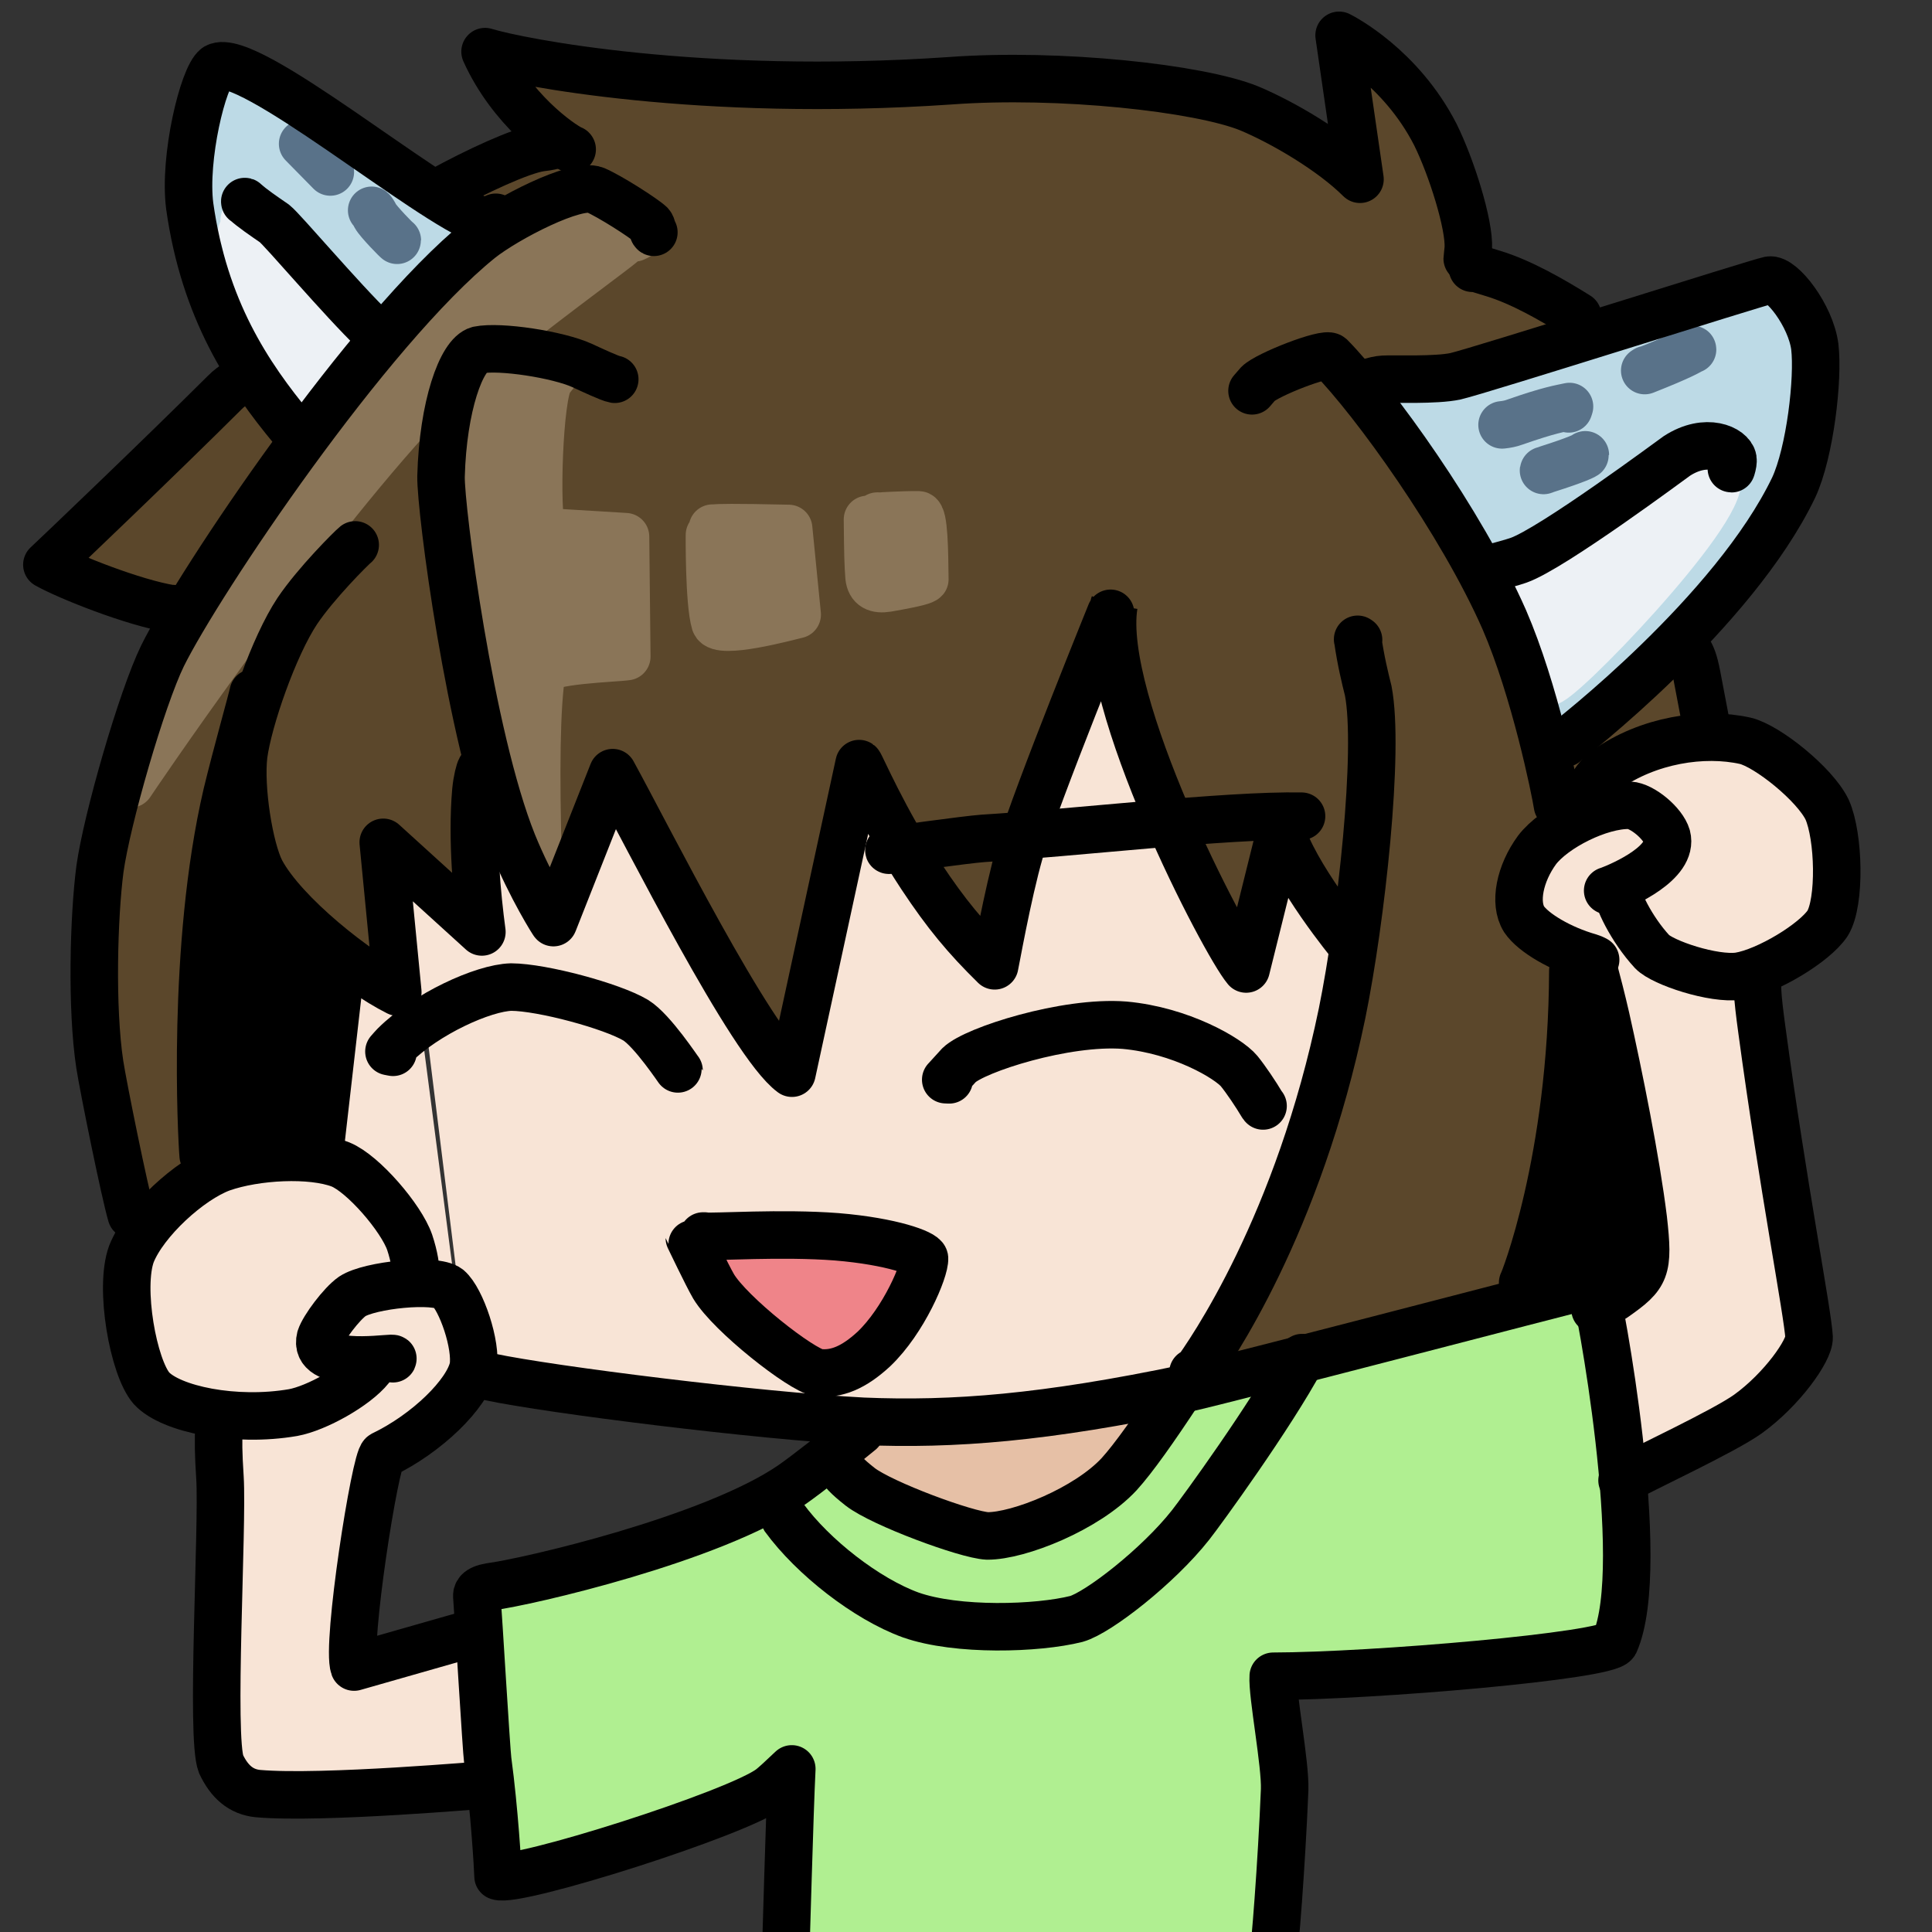 <?xml version="1.0" encoding="utf-8"?>
<!DOCTYPE svg PUBLIC "-//W3C//DTD SVG 1.1//EN" "http://www.w3.org/Graphics/SVG/1.1/DTD/svg11.dtd">
<svg version="1.1" id="layers_1" xmlns="http://www.w3.org/2000/svg" xmlns:xlink="http://www.w3.org/1999/xlink" x="0px" y="0px" width="122px" height="122px" viewBox="0 0 122 122" enable-background="new 0 0 122 122" xml:space="preserve">
<rect x="0" y="0" width="122" height="122" fill="#333333" stroke="none"/>
<style type="text/css">
	path{
		stroke-width:3;
		stroke-linecap:round;
		stroke-linejoin:round;
	}
	.path_01{
		fill:#f8e4d6;
		stroke:#f8e4d6;
	}
	.path_02{
		fill:#e6c0a6;
		stroke:#e6c0a6;
	}
	.path_03{
		fill:#ef8489;
		stroke:#ef8489;
	}
	.path_04{
		fill:#5b472b;
		stroke:#5b472b;
	}
	.path_05{
		stroke:#000;
	}
	.path_06{
		fill:#8a7558;
		stroke:#8a7558;
	}
	.path_07{
		fill:#bddae6;
		stroke:#bddae6;
	}
	.path_08{
		fill:none;
		stroke:#597289;
	}
	.path_09{
		fill:#edf1f5;
		stroke:#edf1f5;
	}
	.path_10{
		fill:#b0ef91;
		stroke:#b0ef91;
	}
	.path_11{
		fill:none;
		stroke:#000;
	}
</style>
<g id="layer_01">
	<path class="path_01" d="M25.43,55.89
		c-0.01-0.01-0.01,0.02-0.01,0.03c0.15,0.72,0.23,1.14,0.25,1.25c0.55,3.06,0.4,4.61,0.16,6.35l-3.32-0.55
		c-0.04,0.05,0.41,2.96,0.27,4.99c-0.27,3.56-0.63,4.84-0.97,5.7l-0.17-2.051c-0.1,0.551-0.37,1.75-0.65,2.051
		c-0.39,0.359-4.72,0.83-5.12,0.91c-2.02,0.41-3.62,1.399-4.66,2.92c-1.84,2.83-1.91,7.5-1.06,8.529c0.9,1.041,3.4,2.211,4.81,2.851
		c0.96,0.5,0.21,7.41,0.33,13.63c0.02,2.51,0,6.33-0.04,7.65c0,1.119,1.93,1.8,6.35,1.649c5.17-0.11,7.53-0.27,7.78-0.29l-0.6-7.27
		c-1.69,0.64-4.82,1.57-6.52,1.9c-0.61,0.1-1.03-0.391-1.08-1.341c-0.07-1.489-0.02-11.14,1.3-13.13c0.39-0.561,5.44-4.88,6.79-6.29"/>
	<path class="path_01" d="M29.45,85.4L29.4,85.35
		c0.06-0.01,0.14-0.01,0.21,0.01c5.13,0.851,25.24,3.421,33.4,3.261c3.221-0.021,5.62-0.21,7.73-0.931
		c2.18-0.75,3.64-1.699,3.64-1.699c0.81-1.141,6.841-10.59,8.05-15.17c1.01-3.91,1.9-8.78,1.811-10.32c-0.061-0.8-2.68-4.3-3.1-5.23
		c-0.041,2.23-0.361,3.75-0.811,4.65c-0.46,0.83-1.79,2.93-2.18,2.71c-3.65-2.41-7.621-16.74-8.9-19.76
		c-2.04,4.21-6.26,19.42-6.32,19.45c-0.68,0.14-8.229-10.601-8.41-10.78l-3.64,17.72c-0.52,0.34-3.78-4.76-6.86-8.82
		c-3.67-4.84-5.66-9.15-5.94-9.38l-3.42,9.72l-3.23-7.15l-0.63,7.21l-4.75-2.92"/>
	<path class="path_01" d="M102.35,83.18
		l0.021-0.229c0.03,0.19,0.101,0.52,0.31,1.3c1.23,4.48,1.391,5.65,1.53,6.91c2.13-1.37,7.36-5.04,8-5.61
		c1.08-0.979,0.521-6.35-2.51-24.46c-0.08-0.59,1.88-1.28,3.12-2.16c1.039-0.75,2.199-2.37,2.32-3.62
		c0.119-1.45-0.4-3.82-0.771-4.45c-0.53-0.85-3.511-3.23-4.42-3.47c-1.71-0.44-4-0.45-5.75,0.74c-1.16,0.79-6.57,6.49-6.82,7.1
		c-0.29,0.75-0.26,2.42-0.06,2.74c0.55,0.82,3.88,2.95,4.34,3.48c0.98,1.229,1.46,8.25,2.68,15.149
		c0.221,1.291,0.62,4.811,0.37,5.131c-0.37,0.42-1.81,1.729-1.771,1.729"/>
</g>
<g id="layer_02">
	<path class="path_02" d="M55.8,90.78
		c-0.03,0.01-0.33,0.479-0.56,0.829c-0.22,0.341-0.39,0.541-0.39,0.531c1.07,1.129,6.57,3.799,9.16,3.379
		c2.141-0.399,7.86-6.129,7.971-6.22c-1.931,1.5-13.201,1.45-16.36,1.82"/>
</g>
<g id="layer_03">
	<path class="path_03" d="M45.35,79.2l-0.27-0.39
		l-0.1,0.109l-0.02,0.49c0.06,0.06,3.64,3.34,5.29,5.199c0.66,0.73,2.16,1.44,2.97,0.83c0.47-0.369,3.35-3.83,3.68-4.33
		c0.39-0.609-0.3-1.279-1.16-1.64c-2.5-0.92-9.12-0.17-9.6-0.09"/>
</g>
<g id="layer_04">
	<path class="path_04" d="M35.33,9.6
		c0.01-0.01,0,0.01,0,0.01c-0.85,0.32-1.36,0.52-1.51,0.58c-2.91,1.21-12.11,8.86-14.63,11.29C16.71,23.74,5.36,35.45,5.34,35.47
		l7.56,2.12c0.1,0.79-4.05,9.53-5.77,16.35C5.32,61.55,9.11,74.3,9.62,75.28c0.88-0.431,2.35-1.86,2.38-1.87
		c0.01-0.01-0.68-11.45-0.03-16.45c0.61-4.52,2.5-8.54,2.82-9.2c0.22,0.771,2.34,5.88,2.97,6.98c1.79,3.08,5.62,5.68,5.56,5.63
		c-1.04-6.76,0.03-8.68,0.04-8.69L28.92,57l0.65-11.77l4.87,10.25l4.59-8.79c0.8,3.5,8.49,15.83,10.83,18.56l4.33-18.52
		c0.76,1.11,1.95,3.88,2.22,4.35c0.26,0.47,5.46,7.62,5.561,7.86c0.289-2.83,2.399-9.34,4.979-14.87c1.55-3.32,3.75-6.6,3.739-6.59
		c2.141,12.05,6.541,19.59,7.801,21.01l1.859-7.66c0.74,2.56,5.621,7.38,5.69,8.19c0.28,3.871-0.79,10.38-2.63,15.81
		c-1.801,5.29-4.77,10.52-6.23,11.72c1.381-0.34,8.2-3.739,13.43-5.149c2.541-0.711,4.091-1.01,4.24-1.131
		C95.35,79.8,98,71.08,97.99,68.32c-0.01-2.801,0.23-7.13-0.04-7.98c-0.101-0.27-2.86-1.96-3.05-2.19c-0.45-0.62-0.75-2.21,0.6-4.4
		c0.779-1.24,1.49-2.07,1.439-2.44c-0.119-0.91-0.209-2.97-0.209-2.97c0.229-2.42-4.25-11.94-5.641-14.66
		c-2.52-5.04-7.08-9.85-7.1-10.78c0.23-0.46,8.56-0.5,11.77-1.06c2.49-0.44,3.09-0.66,3.07-0.67c0.061-0.37-6.061-3.71-6.87-3.7
		c-0.101,0-0.38,0.021-0.851,0.061c0.021-0.021-0.139-6.561-1.439-8.25c-0.25-0.33-3.51-4.23-3.5-4.24
		c0.551,0.39-0.05,7.57-0.09,7.59c-0.03,0.02-0.141,0.07-0.35,0.15c-1.76-1.83-6.24-4.34-10.98-5.53
		c-4.391-1.07-7.13-1.49-9.63-1.47C54.44,6.22,34.19,5.72,33.35,5.19l4.25,5"/>
	<path class="path_04" d="M105.811,41.92
		l0.09-0.05c-0.16,0.27-0.641,0.93-0.961,1.29c-1.319,1.5-5.719,4.74-5.81,5.61c-0.021,0.26,0,0.59,0.06,0.9
		c3.391-3.49,7.601-4.39,7.66-4.42l-0.879-2.24"/>
</g>
<g id="layer_05">
	<path class="path_05" d="M100.13,62.71
		c0.19,1.11,0.16,2.96-0.069,5.37c-0.211,2.01-2.59,13.109-2.59,13.12c0.299,0.2,2.42-0.03,3.979-0.431
		c0.76-0.22,1.29-0.649,1.26-1.699c-0.021-0.49-1.7-12.43-2.19-13.75c-0.029-0.08-0.109-0.211-0.22-0.381"/>
	<path class="path_05" d="M14.71,52.89
		c-0.04-0.14-0.05-0.23-0.06-0.26c-0.01-0.03-0.01-0.06-0.01-0.08c0,0.12-0.06,2.75-0.46,6.28c-0.59,5.311-0.47,13.38-0.23,13.71
		c0.3,0.36,6.23-1.84,6.23-1.92c-0.2-7.12-0.06-9.86-1.05-10.85c-0.03-0.03-2.62-2.08-3-2.75c-0.79-1.39-1.14-3.29-1.16-3.36"/>
</g>
<g id="layer_06">
	<path class="path_06" d="M40.06,15.02
		c0-0.01,0-0.01,0-0.01c-0.27,0.05-0.53,0.15-0.73,0.33c-1.1,0.94-10.3,7.51-13.5,11.02C18.06,34.92,8.23,49.5,8.24,49.5
		c0.47-3.5,3.59-9.11,7.59-15.44c1.91-2.99,9-12.09,12.25-15.33c2.55-2.52,5.04-4.42,6.39-5.01c2.3-0.979,5.31,1.021,5.65,1.2
		c0.05,0.02,0.08,0.03,0.09,0.03"/>
	<path class="path_06" d="M33.48,22.85
		c-0.36-0.05-0.57-0.07-0.65-0.08c-0.6-0.05-2.97,0.63-3.25,1.19c-0.88,1.89-0.75,9.73,0.79,19.45c0.15,0.96,2.91,9.13,3.61,10.9
		c-0.16-5.37-0.12-9.82,0.24-11.9c0.15-0.73,4.68-0.84,5.36-0.95l-0.08-7.57l-5.27-0.32c-0.43-1.29-0.19-8.59,0.47-9.55
		c0.04-0.06,0.16-0.21,0.34-0.44c-0.2,0.02-0.61-0.05-1.14-0.21c-0.28-0.09-0.68-0.29-0.96-0.47c-0.06-0.04-0.14-0.09-0.25-0.17"/>
	<path class="path_06" d="M44.86,33.8l-0.06-0.02
		c0-0.08-0.04,4.27,0.35,5.55c0.27,0.79,4.52-0.36,5.19-0.52l-0.54-5.44c-3.62-0.08-4.4-0.05-4.74-0.02c-0.02,0.01-0.05,0.01-0.07,0"/>
	<path class="path_06" d="M54.78,32.8
		c0.02,2.28,0.04,2.86,0.1,3.64c0.07,0.62,0.46,0.81,1.15,0.7c2.02-0.35,2.31-0.49,2.37-0.56c-0.02-1.74-0.04-4.05-0.4-4.07
		c-1.08-0.01-2.4,0.09-2.53,0.08c-0.01,0-0.04,0-0.07,0"/>
</g>
<g id="layer_07">
	<path class="path_07" d="M88.55,25.31
		l-0.13-0.07c0.2,0.12,0.48,0.35,0.68,0.65c1.4,2.05,5.101,7.56,6.391,10.49c1.63,3.71,3.119,8.92,3.23,9.47
		c0.789-1.23,7.809-8.05,9.789-10.62c0.131-0.17,3.18-4.25,3.53-5.14c1.12-3.18,0.851-10.2-0.11-10.78
		c-1.17-0.62-21.74,6.43-22.67,6.22"/>
	<path class="path_07" d="M14.59,5.58
		C14.53,5.66,14,6.16,13.9,7.2c-0.07,0.8-0.54,7.05-0.03,8.87c1.07,3.64,2.89,6.92,3.71,7.93c1.05,1.24,1.5,1.46,1.95,0.94
		c0.27-0.32,4.18-5.62,4.84-6.26c1.06-1,4.47-3.79,4.4-3.9C23.1,11.56,17.14,5.05,14.88,6.01"/>
</g>
<g id="layer_08">
	<path class="path_08" d="M94.85,26.83
		c-0.01,0,0,0,0.01,0c0.281-0.03,0.541-0.08,0.781-0.17c2.229-0.78,2.879-0.86,3.469-0.99l-0.049,0.15"/>
	<path class="path_08" d="M97.48,29.7
		c-0.061,0.04,0.14-0.05,0.209-0.07c1.891-0.6,2.42-0.87,2.42-0.91"/>
	<path class="path_08" d="M103.95,23.34l-0.091,0.06
		l0,0c2.381-0.94,2.82-1.23,2.971-1.32c0.029-0.02,0.05-0.03,0.05-0.01"/>
	<path class="path_08" d="M19.11,9.08l1.75,1.78"/>
	<path class="path_08" d="M23.47,13.28
		c0.05,0.04,0.17,0.229,0.23,0.36c0.18,0.34,1.39,1.58,1.39,1.54"/>
</g>
<g id="layer_09">
	<path class="path_09" d="M108.15,29.98v-0.16
		c-0.301-0.05-0.48-0.07-0.541-0.06c-0.639,0.05-10.359,7.16-11.639,7.25C95.689,37,97.66,43.02,97.7,43.07
		c0.489,0.4,11.239-10.73,10.75-12.89c-0.091-0.35-0.78-0.45-0.89-0.45"/>
	<path class="path_09" d="M15.66,14.01
		l-0.14-0.15h-0.08c-0.04-0.01-0.03,0.51-0.03,0.72c0.08,2.41,2.78,8.13,4.33,10.09c0.08,0.01,2.61-3.07,2.62-3.11
		c-1.99-3.82-6.87-6.83-7.1-6.9"/>
</g>
<g id="layer_10">
	<path class="path_10" d="M52.38,93.561
		c-0.25,0.109-0.83,0.5-1.87,1.209c-5.49,3.771-17.89,6.461-19.1,6.59c0.11,0.99,0.62,14.051,1.01,15.531
		c0.43,1.06,17.79-5.83,17.81-5.791c0.04,0.15,1,2.99,1.02,3.771c0,0.11-0.33,6.229-0.21,6.56c0.21,0.54,1.45,0.66,1.6,0.641
		c0.52-0.08,26.99-1.051,27-1.051c0.109-0.05-0.551-16.26-0.521-16.31c2.149-0.16,12.101-0.3,14.069-0.55
		c3.23-0.48,6.881-1.01,7.36-1.07c0.81-9.699-0.67-20.72-1.09-20.689c-13.26,2.539-23.851,6.109-23.92,6.18
		c-0.101,0.14-3.819,4.82-4.511,5.609c-1.029,1.16-3.639,2.881-4.75,3.121C66.09,97.34,61.27,97.96,59.86,97.77
		c-1.72-0.25-5.84-2.569-7.14-3.8"/>
</g>
<g id="layer_11">
	<path class="path_11" d="M21.43,61.93l-1.15,10.03"/>
	<path class="path_11" d="M30.94,86.95
		c3.82,0.81,17.02,2.46,23.55,2.8c5.73,0.24,11.49-0.22,20.439-2.09c2.37-0.51,24.521-6.301,24.631-6.311
		c0.119-0.01,0.239-0.02,0.359-0.029"/>
	<path class="path_11" d="M100.62,81.689
		c0.04-0.129,0.069-0.209,0.08-0.239c0-0.03,0.01-0.06,0-0.07c0.229,0.44,3.45,17.44,1.271,22.351
		c-0.421,0.84-15.341,2.109-21.57,2.119c-0.08,1.131,0.779,5.53,0.72,7.17c-0.19,4.67-0.63,10.311-0.75,10.67
		c-0.03,0.11-0.04,0.17-0.021,0.19"/>
	<path class="path_11" d="M54.33,90.391
		c-1.2,0.989-3.35,2.689-4.33,3.369c-5,3.44-16.76,6.15-19.05,6.44c-0.82,0.14-0.85,0.44-0.84,0.6c0.1,1.261,0.6,9.72,0.69,10.38
		c0.42,3.09,0.64,6.82,0.65,7.301c1.12,0.459,15.15-3.971,17.22-5.57c0.23-0.18,0.68-0.59,1.33-1.21
		c-0.13,2.5-0.38,11.739-0.41,12.35c-0.01,0.19,0.04,0.45,0.14,0.78"/>
	<path class="path_11" d="M53.08,92.37l-0.12,0.08
		c0.22,0.45,0.5,0.76,1.36,1.44c1.38,1.069,6.71,3.039,8.03,3.1c1.98,0.01,6.28-1.7,8.32-3.9c0.91-1,2.23-2.87,3.83-5.3
		c0.02-0.03,0.07-0.11,0.05-0.08"/>
	<path class="path_11" d="M49.02,94.96
		c0.19,0.22,0.46,0.82,0.5,0.88c1.81,2.48,5.2,5.13,7.99,6.141c2.93,1.029,8,0.869,10.461,0.25c1.379-0.391,5.17-3.34,7.209-5.931
		c0.66-0.83,5.07-6.899,7.021-10.53c0-0.02,0.03-0.05,0.021-0.039l0,0"/>
	<path class="path_11" d="M85.79,40.41l-0.06-0.04
		c0-0.01,0.01,0.01,0.01,0.02c0.189,1.32,0.46,2.43,0.66,3.23c0.729,3.77-0.44,14.41-1.65,20.36
		c-2.76,13.35-8.27,21.369-9.439,22.93l0.02-0.24"/>
	<path class="path_11" d="M24.82,66.45l-0.26-0.05
		c0.1-0.12,0.22-0.25,0.36-0.4c1.98-1.97,5.58-3.62,7.36-3.67c1.97,0.01,6.37,1.2,7.86,2.09c1.06,0.65,2.74,3.21,2.74,3.18"/>
	<path class="path_11" d="M59.94,68.189l-0.22-0.01
		c0.02-0.02,0.59-0.649,0.84-0.92c0.99-0.97,6.74-2.81,10.45-2.52c3.54,0.32,6.561,2.08,7.24,2.9
		c0.43,0.529,1.061,1.469,1.439,2.109c0.021,0.04,0.051,0.07,0.07,0.09"/>
	<path class="path_11" d="M38.82,23.95
		c-0.31-0.05-1.56-0.64-2.06-0.87c-1.51-0.69-5.19-1.26-6.55-0.98c-1.08,0.29-2.24,3.56-2.36,7.98c-0.04,2,1.82,16.42,4.54,23.18
		c1.14,2.8,2.59,5.08,2.56,5l3.74-9.47c2.15,3.91,8.75,17.101,11.32,18.979l4.24-19.55c0.1,0.07,1.55,3.521,3.92,7.11
		c1.59,2.4,2.82,3.87,4.641,5.66c0.029-0.06,0.789-4.44,1.6-7.26c1.02-3.46,5.939-15.54,5.93-15.52
		c-0.99,6.07,6.99,21.38,8.35,22.98l2.19-8.81c0.8,2.84,4.44,7.26,4.431,7.24c-0.011-0.02,0.049,0.02,0.069,0.04"/>
	<path class="path_11" d="M30.38,48.72l-0.03-0.18
		c-0.08,0.14-0.23,0.69-0.3,1.41c-0.27,3.1,0.08,6.66,0.38,8.9l-6.23-5.66l0.92,9.46c-2.56-1.28-7.19-4.92-8.64-7.641
		c-0.74-1.45-1.34-5.24-1.09-7.34c0.3-2.23,1.9-6.85,3.38-9.08c1.19-1.77,3.43-4,3.66-4.18"/>
	<path class="path_11" d="M15.99,43.75
		c-0.08,0.42-1.05,3.84-1.67,6.4c-2.25,9.66-1.58,21.76-1.49,22.82"/>
	<path class="path_11" d="M41.29,14.67
		c-0.08-0.04-0.09-0.37-0.22-0.51c-0.44-0.41-2.57-1.77-3.48-2.16c-1.2-0.49-5.61,1.79-7.28,3.12c-7.07,5.71-17.73,21.61-20.05,26.3
		c-1.31,2.69-3.51,10.3-3.95,13.46c-0.39,3-0.55,8.761-0.01,12.33c0.22,1.431,1.57,8.09,1.99,9.51"/>
	<path class="path_11" d="M31.31,13.72
		c-0.42,0.17-0.65,0.29-0.85,0.23C27.1,12.82,15.57,3.14,13.65,4.24c-0.83,0.63-2.06,5.75-1.67,8.77c0.92,6.53,3.67,10.67,6.5,14.08
		c0.03,0.04,0.07,0.08,0.1,0.12"/>
	<path class="path_11" d="M15.46,12.74
		c-0.01-0.021,0-0.021,0.03,0.01c0.42,0.39,1.2,0.92,1.84,1.36c0.52,0.4,4.22,4.79,6.32,6.81"/>
	<path class="path_11" d="M34.93,9.18
		c-0.21,0.08-0.64,0.13-0.82,0.15c-1.23,0.19-4,1.47-6.35,2.76c-0.02,0.01-0.08,0.04-0.19,0.1"/>
	<path class="path_11" d="M14.86,24.25
		c-0.09,0.06-0.39,0.25-0.69,0.56c-3.9,3.89-10.72,10.4-11.21,10.85c1.33,0.75,5.51,2.41,7.86,2.78c0.02,0.01,0.11,0,0.08-0.01
		c-0.01,0,0.01,0.01,0.02,0.01"/>
	<path class="path_11" d="M92.65,16.33
		c0-0.01,0.05-0.41,0.07-0.65c0.079-1.5-1.061-5.12-2.08-7.18c-2.19-4.28-5.861-6.16-6.08-6.27l1.319,9.09
		c-1.8-1.79-4.86-3.58-6.979-4.47c-3.15-1.29-12-2.26-18.91-1.75C44.22,6.18,32.77,3.92,30.63,3.26c1.64,3.64,4.71,5.8,5.48,6.17
		c0,0,0.03,0.01,0.02,0"/>
	<path class="path_11" d="M92.98,16.94
		c0.09-0.01,0.09-0.04,0.16-0.02c0.379,0.12,0.76,0.23,1.149,0.35c1.771,0.54,3.69,1.64,5.34,2.67"/>
	<path class="path_11" d="M79.061,24.68
		c0.219-0.25,0.34-0.39,0.379-0.44c0.57-0.58,4.25-2.021,4.58-1.72c2.76,2.81,8.25,10.43,10.971,16.61
		c1.93,4.45,3.21,10.75,3.359,11.72"/>
	<path class="path_11" d="M99.32,61.3
		c-0.041,12.011-3.15,19.74-3.17,19.7"/>
	<path class="path_11" d="M86.25,24.2
		c0.49-0.16,0.859-0.24,1.109-0.25c0.66-0.04,3.301,0.08,4.551-0.19c1.57-0.36,19.05-5.92,19.82-6.07
		c0.77-0.14,2.609,2.23,2.869,4.2c0.24,2.02-0.3,6.67-1.33,8.89c-3.799,7.92-14.209,15.96-14.439,16.14c0,0-0.01,0.01,0,0.01"/>
	<path class="path_11" d="M109.33,29.59
		c0,0.01,0.01,0.01,0.01,0c0.08-0.26,0.11-0.46,0.09-0.59c-0.1-0.64-1.67-1.42-3.539-0.21c-0.25,0.17-7.861,5.84-10,6.59
		c-0.341,0.12-1.08,0.33-2.211,0.62l-0.01,0.01"/>
	<path class="path_11" d="M100.52,61.17l0.11-0.03
		c0.19,0.709,0.54,2.06,0.78,3.12c0.82,3.641,1.91,9.07,2.359,12.721c0.36,3.209,0.181,3.55-1.81,4.949c-0.3,0.2-0.7,0.44-1.19,0.73
		c-0.02,0.01-0.06,0.029-0.049,0.02"/>
	<path class="path_11" d="M100.52,60.74l0.24-0.13
		c-0.14-0.08-0.27-0.13-0.4-0.17c-1.789-0.51-3.529-1.52-4.119-2.39c-0.65-1.04-0.27-2.89,0.82-4.38c1.08-1.41,3.959-2.86,5.84-2.82
		c0.8,0.04,2.119,1.14,2.359,1.97c0.43,1.64-2.699,3.04-3.72,3.42h-0.021"/>
	<path class="path_11" d="M100.15,50.43
		c0.189-0.56,0.6-1.34,1.289-1.83c2.641-1.87,6.131-2.41,8.771-1.82c1.39,0.33,4.399,2.74,5.17,4.35c0.75,1.69,0.851,5.83,0.03,7.17
		c-0.82,1.24-3.811,3.05-5.59,3.341c-1.62,0.229-4.83-0.851-5.49-1.541c-1.311-1.42-2.27-3.4-2.221-4"/>
	<path class="path_11" d="M106.561,40.99
		c0.26,0.37,0.41,0.74,0.59,1.66c0.27,1.41,0.629,3.31,0.649,3.41c0.011,0.04,0.021,0.07,0.03,0.11"/>
	<path class="path_11" d="M111.07,61.51
		c-0.16,0.46-0.12,1.29,0.189,3.54c1.33,9.841,2.9,17.87,2.98,19.4c0.029,0.819-1.711,3.29-3.86,4.84
		c-1.521,1.09-6.59,3.44-7.92,4.18c-0.01,0-0.04,0.021-0.03,0.011"/>
	<path class="path_11" d="M29.33,103.311l0.1-0.061
		l-7.07,2.02c-0.51-1.379,1.33-13.16,1.81-13.41c2.79-1.34,5.35-3.84,5.71-5.51c0.24-1.41-0.76-4.31-1.57-5
		c-0.82-0.64-4.97-0.209-6.06,0.51c-0.67,0.461-1.82,1.99-2.02,2.621c-0.49,1.91,3.86,1.31,4.45,1.3c0.1,0,0.14,0,0.13,0.02"/>
	<path class="path_11" d="M26.24,80.52L26.24,80.52
		c0.05-0.39-0.08-1.199-0.37-2.069c-0.53-1.54-2.94-4.341-4.37-4.92C19.65,72.82,16.16,73,14,73.76c-2.02,0.74-4.88,3.35-5.7,5.42
		c-0.79,2.141,0.12,7.18,1.27,8.49c1.22,1.32,5.28,2.16,8.94,1.53c1.48-0.271,3.96-1.66,4.87-2.8c0.01-0.01,0.04-0.061,0.03-0.041"/>
	<path class="path_11" d="M13.79,89.9l0.02-0.09
		c0.02-0.021,0.02,0.06,0.02,0.09c-0.05,1.13-0.04,1.83,0.06,3.41c0.19,3.1-0.6,16.42,0.07,18.09c0.52,1.1,1.25,1.75,2.32,1.859
		c4.11,0.36,14.49-0.58,14.37-0.54c-0.02,0,0.04,0,0.07,0"/>
	<path class="path_11" d="M44.49,78.05H44.4
		c-0.01,0,0.01,0.011,0.02,0.011c0.69,0.069,4.95-0.23,8.42,0.039c3.51,0.291,5.48,1.051,5.54,1.36c0.04,0.729-1.3,3.92-3.2,5.729
		c-1.27,1.17-2.36,1.621-3.52,1.49c-1.07-0.18-5.54-3.68-6.6-5.449c-0.42-0.721-1.53-3.061-1.53-3.051"/>
	<path class="path_11" d="M56.13,53.68
		c-0.01,0.01,0.01,0.01,0.01,0.01c0.33-0.03,4.75-0.66,5.94-0.75c5.51-0.33,15.359-1.49,20.109-1.4"/>
</g>
</svg>
